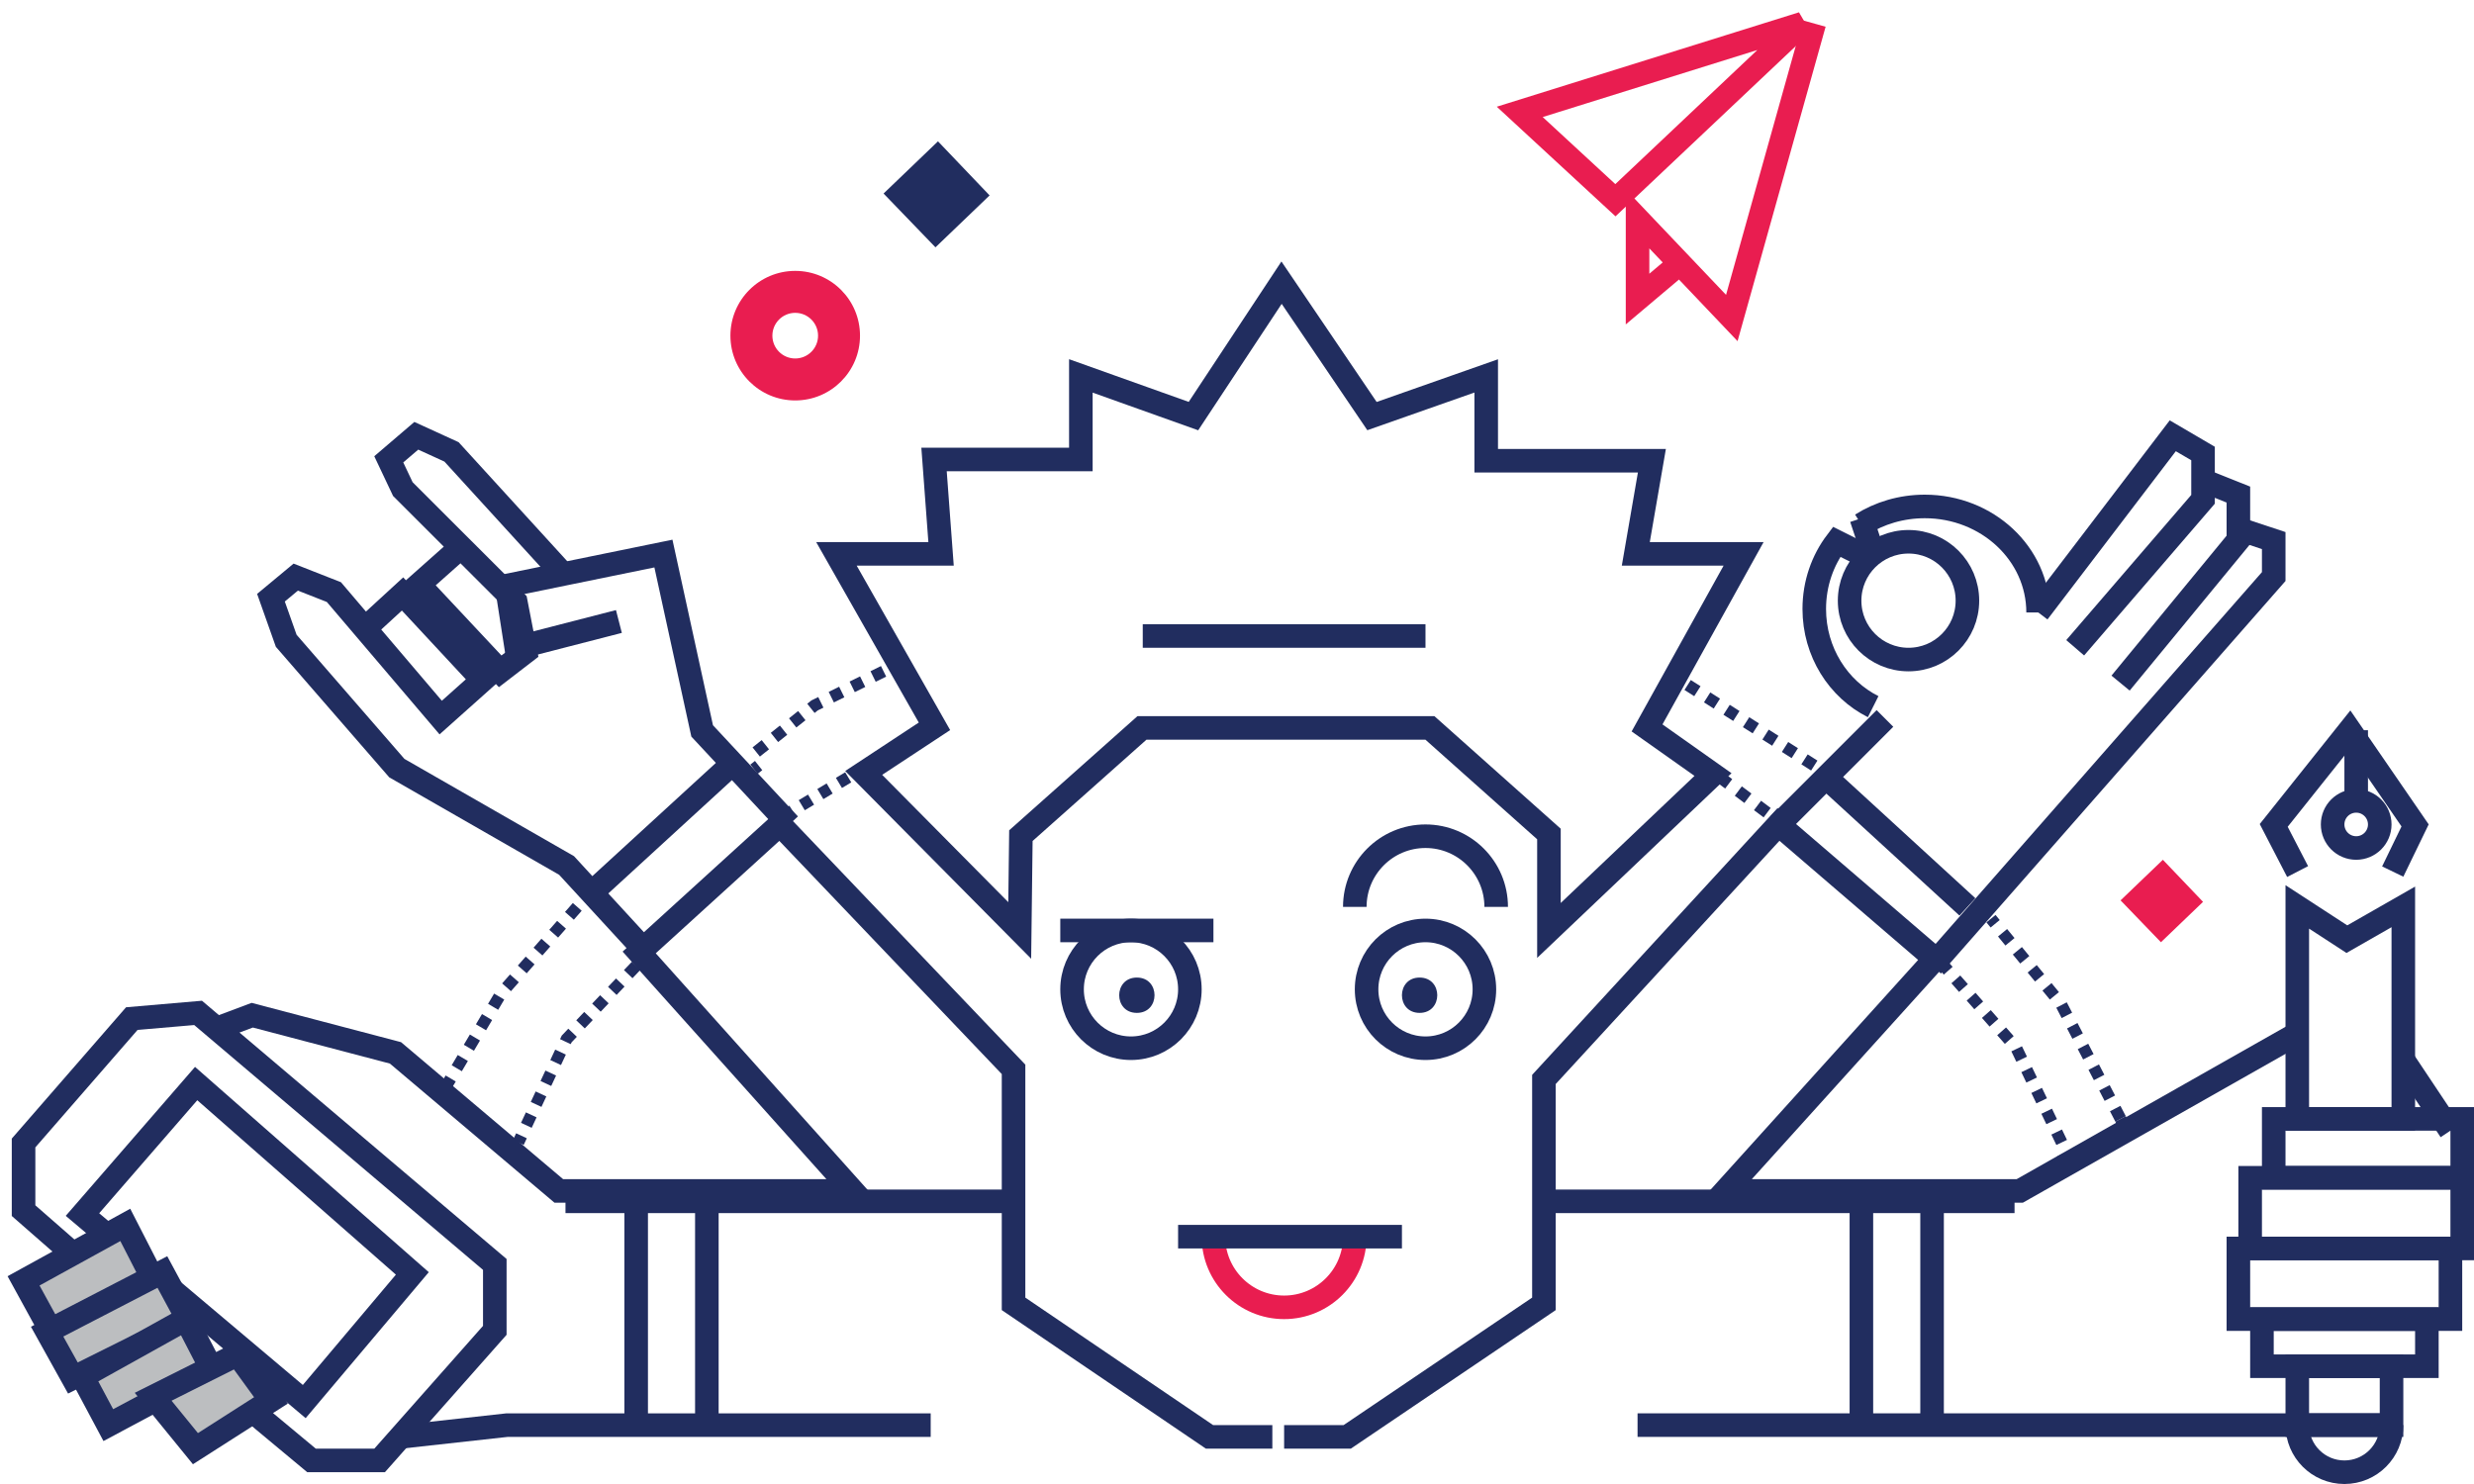 <svg width="210" height="126" viewBox="0 0 210 126" fill="none" xmlns="http://www.w3.org/2000/svg">
<path d="M108 122H102.668L86.033 110.705V90.793L66.199 70L54.256 80.868L72.384 101.115H47.431L33.568 89.394L21.411 86.196L18 87.476" stroke="#212D5F" stroke-width="2"/>
<path d="M109 122H114.353L131.052 110.705V91.651L150.963 70L164.245 81.413L146.451 101.115H171.445L195 87.762" stroke="#212D5F" stroke-width="2"/>
<path d="M67 70L59.601 62.059L56.313 47L43 49.724L43.822 55.011L52.534 52.768" stroke="#212D5F" stroke-width="2"/>
<path d="M55 81L48.092 73.484L33.684 65.217L24.295 54.406L23 50.749L25.104 49L28.342 50.272L37.408 60.925L40.969 57.745L34.17 50.431L31.176 53.18" stroke="#212D5F" stroke-width="2"/>
<path d="M48 48.97L38.326 38.368L35.337 37L33 39L34.195 41.526L43.78 51.105L44.603 55.349L42.456 57L35.554 49.631L38.87 46.684" stroke="#212D5F" stroke-width="2"/>
<path fill-rule="evenodd" clip-rule="evenodd" d="M86.557 79L73.313 65.625L79.32 61.668L71 47.028H79.88L79.284 39.013H91.746V31.916L101.303 35.328L108.782 24L116.458 35.328L126.154 31.916V39.12H140.217L138.851 47.028H148L139.807 61.804L145.405 65.763L131.478 79V70.811L121.375 61.804H96.934L86.656 70.951L86.557 79Z" stroke="#212D5F" stroke-width="2"/>
<path fill-rule="evenodd" clip-rule="evenodd" d="M126 84C126 86.762 123.761 89 121 89C118.239 89 116 86.762 116 84C116 81.238 118.239 79 121 79C123.761 79 126 81.238 126 84Z" stroke="#212D5F" stroke-width="2"/>
<path fill-rule="evenodd" clip-rule="evenodd" d="M120.5 86C122.498 86 122.502 83 120.5 83C118.502 83 118.498 86 120.5 86Z" fill="#212D5F"/>
<path fill-rule="evenodd" clip-rule="evenodd" d="M101 84C101 86.762 98.761 89 96 89C93.239 89 91 86.762 91 84C91 81.238 93.239 79 96 79C98.761 79 101 81.238 101 84Z" stroke="#212D5F" stroke-width="2"/>
<path fill-rule="evenodd" clip-rule="evenodd" d="M96.5 86C98.498 86 98.502 83 96.5 83C94.502 83 94.498 86 96.5 86Z" fill="#212D5F"/>
<path d="M115 77C115 73.687 117.687 71 121 71C124.313 71 127 73.687 127 77" stroke="#212D5F" stroke-width="2"/>
<path d="M115 105C115 108.313 112.313 111 109 111C105.687 111 103 108.313 103 105" stroke="#E91D50" stroke-width="2"/>
<path d="M203 121C203 123.21 201.209 125 199 125C196.791 125 195 123.21 195 121" stroke="#212D5F" stroke-width="2"/>
<path d="M90 79H103" stroke="#212D5F" stroke-width="2"/>
<path d="M100 105H119" stroke="#212D5F" stroke-width="2"/>
<path d="M131 102H171" stroke="#212D5F" stroke-width="2"/>
<path d="M48 102H87" stroke="#212D5F" stroke-width="2"/>
<path d="M60 102V121" stroke="#212D5F" stroke-width="2"/>
<path d="M54 102V121" stroke="#212D5F" stroke-width="2"/>
<path d="M139 121H203" stroke="#212D5F" stroke-width="2"/>
<path d="M158 102V121" stroke="#212D5F" stroke-width="2"/>
<path d="M164 102V121" stroke="#212D5F" stroke-width="2"/>
<path fill-rule="evenodd" clip-rule="evenodd" d="M11.188 86.485L16.814 86L42 107.357V112.953L32.222 124H26.444L22.296 120.547L2 102.79V97.046L11.188 86.485Z" stroke="#212D5F" stroke-width="2"/>
<path fill-rule="evenodd" clip-rule="evenodd" d="M7 103.122L16.65 92L35 108.119L25.825 119L7 103.122Z" stroke="#212D5F" stroke-width="2"/>
<path d="M34 122L43.052 121H79" stroke="#212D5F" stroke-width="2"/>
<path fill-rule="evenodd" clip-rule="evenodd" d="M2 108.753L10.635 104L13 108.615L4.326 113L2 108.753Z" fill="#BCBEC0"/>
<path fill-rule="evenodd" clip-rule="evenodd" d="M2 108.753L10.635 104L13 108.615L4.326 113L2 108.753Z" stroke="#212D5F" stroke-width="2"/>
<path fill-rule="evenodd" clip-rule="evenodd" d="M4 113.064L13.783 108L16 112.115L6.188 117L4 113.064Z" fill="#BCBEC0"/>
<path fill-rule="evenodd" clip-rule="evenodd" d="M4 113.064L13.783 108L16 112.115L6.188 117L4 113.064Z" stroke="#212D5F" stroke-width="2"/>
<path fill-rule="evenodd" clip-rule="evenodd" d="M7 116.888L15.778 112L18 116.299L9.193 121L7 116.888Z" fill="#BCBEC0"/>
<path fill-rule="evenodd" clip-rule="evenodd" d="M7 116.888L15.778 112L18 116.299L9.193 121L7 116.888Z" stroke="#212D5F" stroke-width="2"/>
<path fill-rule="evenodd" clip-rule="evenodd" d="M13 118.593L20.166 115L23 118.902L16.589 123L13 118.593Z" fill="#BCBEC0"/>
<path fill-rule="evenodd" clip-rule="evenodd" d="M13 118.593L20.166 115L23 118.902L16.589 123L13 118.593Z" stroke="#212D5F" stroke-width="2"/>
<path d="M164 82L193 48.953V45.898L190.287 45" stroke="#212D5F" stroke-width="2"/>
<path d="M180 58L190 45.84V41.993L187.515 41" stroke="#212D5F" stroke-width="2"/>
<path d="M176.147 55L187 42.394V38.505L184.431 37L173 51.989" stroke="#212D5F" stroke-width="2"/>
<path d="M160 61L151 70" stroke="#212D5F" stroke-width="2"/>
<path fill-rule="evenodd" clip-rule="evenodd" d="M157 51C157 53.762 159.239 56 162 56C164.761 56 167 53.762 167 51C167 48.238 164.761 46 162 46C159.239 46 157 48.238 157 51Z" stroke="#212D5F" stroke-width="2"/>
<path d="M158 44.537C159.535 43.566 161.386 43 163.379 43C168.693 43 173 47.029 173 52" stroke="#212D5F" stroke-width="2"/>
<path d="M159 60C156.042 58.517 154 55.359 154 51.703C154 49.549 154.708 47.567 155.897 46L158.909 47.509" stroke="#212D5F" stroke-width="2"/>
<path d="M158 44L159 47" stroke="#212D5F" stroke-width="2"/>
<path d="M155 66L167 77" stroke="#212D5F" stroke-width="2"/>
<path d="M62 65L50 76" stroke="#212D5F" stroke-width="2"/>
<path d="M97 54H121" stroke="#212D5F" stroke-width="2"/>
<path fill-rule="evenodd" clip-rule="evenodd" d="M193 100H209V95H193V100Z" stroke="#212D5F" stroke-width="2"/>
<path fill-rule="evenodd" clip-rule="evenodd" d="M191 106H209V100H191V106Z" stroke="#212D5F" stroke-width="2"/>
<path fill-rule="evenodd" clip-rule="evenodd" d="M190 112H208V106H190V112Z" stroke="#212D5F" stroke-width="2"/>
<path fill-rule="evenodd" clip-rule="evenodd" d="M192 116H206V112H192V116Z" stroke="#212D5F" stroke-width="2"/>
<path fill-rule="evenodd" clip-rule="evenodd" d="M195 121H203V116H195V121Z" stroke="#212D5F" stroke-width="2"/>
<path fill-rule="evenodd" clip-rule="evenodd" d="M195 95V77L199.209 79.74L204 77V95H195Z" stroke="#212D5F" stroke-width="2"/>
<path d="M208 96L204 90" stroke="#212D5F" stroke-width="2"/>
<path fill-rule="evenodd" clip-rule="evenodd" d="M202 70C202 71.105 201.104 72 200 72C198.895 72 198 71.105 198 70C198 68.895 198.895 68 200 68C201.104 68 202 68.895 202 70Z" stroke="#212D5F" stroke-width="2"/>
<path d="M195.028 74L193 70.082L199.445 62L205 70.082L203.101 74" stroke="#212D5F" stroke-width="2"/>
<path d="M200 68V62" stroke="#212D5F" stroke-width="2"/>
<path fill-rule="evenodd" clip-rule="evenodd" d="M153 2L137.121 17L129 9.5L153 2Z" stroke="#E91D50" stroke-width="2"/>
<path d="M142.375 22.545L139 25.392V18.585L147 27L154 2" stroke="#E91D50" stroke-width="2"/>
<path fill-rule="evenodd" clip-rule="evenodd" d="M67.5 30.438C66.43 30.438 65.562 29.571 65.562 28.5C65.562 27.43 66.43 26.562 67.5 26.562C68.57 26.562 69.439 27.43 69.439 28.5C69.439 29.571 68.57 30.438 67.5 30.438ZM67.5 23C64.462 23 62 25.463 62 28.5C62 31.538 64.462 34 67.5 34C70.538 34 73 31.538 73 28.5C73 25.463 70.538 23 67.5 23Z" fill="#E91D50"/>
<path fill-rule="evenodd" clip-rule="evenodd" d="M79.618 12L75 16.432L79.405 21L84 16.592L79.618 12Z" fill="#212D5F"/>
<path fill-rule="evenodd" clip-rule="evenodd" d="M183.592 73L180 76.446L183.427 80L187 76.572L183.592 73Z" fill="#E91D50"/>
<path d="M180.229 95.444L180 95" stroke="#212D5F"/>
<path d="M180 95L174.93 85.219L169 78" stroke="#212D5F" stroke-dasharray="0.99 0.99"/>
<path d="M168.317 77.386L168 77" stroke="#212D5F"/>
<path d="M175.224 98.447L175 98" stroke="#212D5F"/>
<path d="M175 97L171.144 88.975L165 82" stroke="#212D5F" stroke-dasharray="0.98 0.98"/>
<path d="M164.337 82.369L164 82" stroke="#212D5F"/>
<path d="M155.423 66.267L155 66" stroke="#212D5F"/>
<path d="M154 65L143 58" stroke="#212D5F" stroke-dasharray="0.98 0.98"/>
<path d="M142.423 58.267L142 58" stroke="#212D5F"/>
<path d="M150.387 70.317L150 70" stroke="#212D5F"/>
<path d="M150 69L146 66" stroke="#212D5F" stroke-dasharray="1.02 1.02"/>
<path d="M145.387 66.317L145 66" stroke="#212D5F"/>
<path d="M73.41 66L73 66.286" stroke="#212D5F"/>
<path d="M72 66L67 69" stroke="#212D5F" stroke-dasharray="0.92 0.92"/>
<path d="M67.41 70L67 70.286" stroke="#212D5F"/>
<path d="M76.449 57L76 57.219" stroke="#212D5F"/>
<path d="M75 57L69.147 59.893L64 64" stroke="#212D5F" stroke-dasharray="0.99 0.99"/>
<path d="M64.393 65L64 65.31" stroke="#212D5F"/>
<path d="M50.326 76L50 76.38" stroke="#212D5F"/>
<path d="M49 77L42.51 84.382L38 92" stroke="#212D5F" stroke-dasharray="1.01 1.01"/>
<path d="M38.25 93L38 93.433" stroke="#212D5F"/>
<path d="M54.353 81L54 81.354" stroke="#212D5F"/>
<path d="M54 82L48.099 88.215L44 97" stroke="#212D5F" stroke-dasharray="0.98 0.98"/>
<path d="M43.22 97L43 97.449" stroke="#212D5F"/>
</svg>
